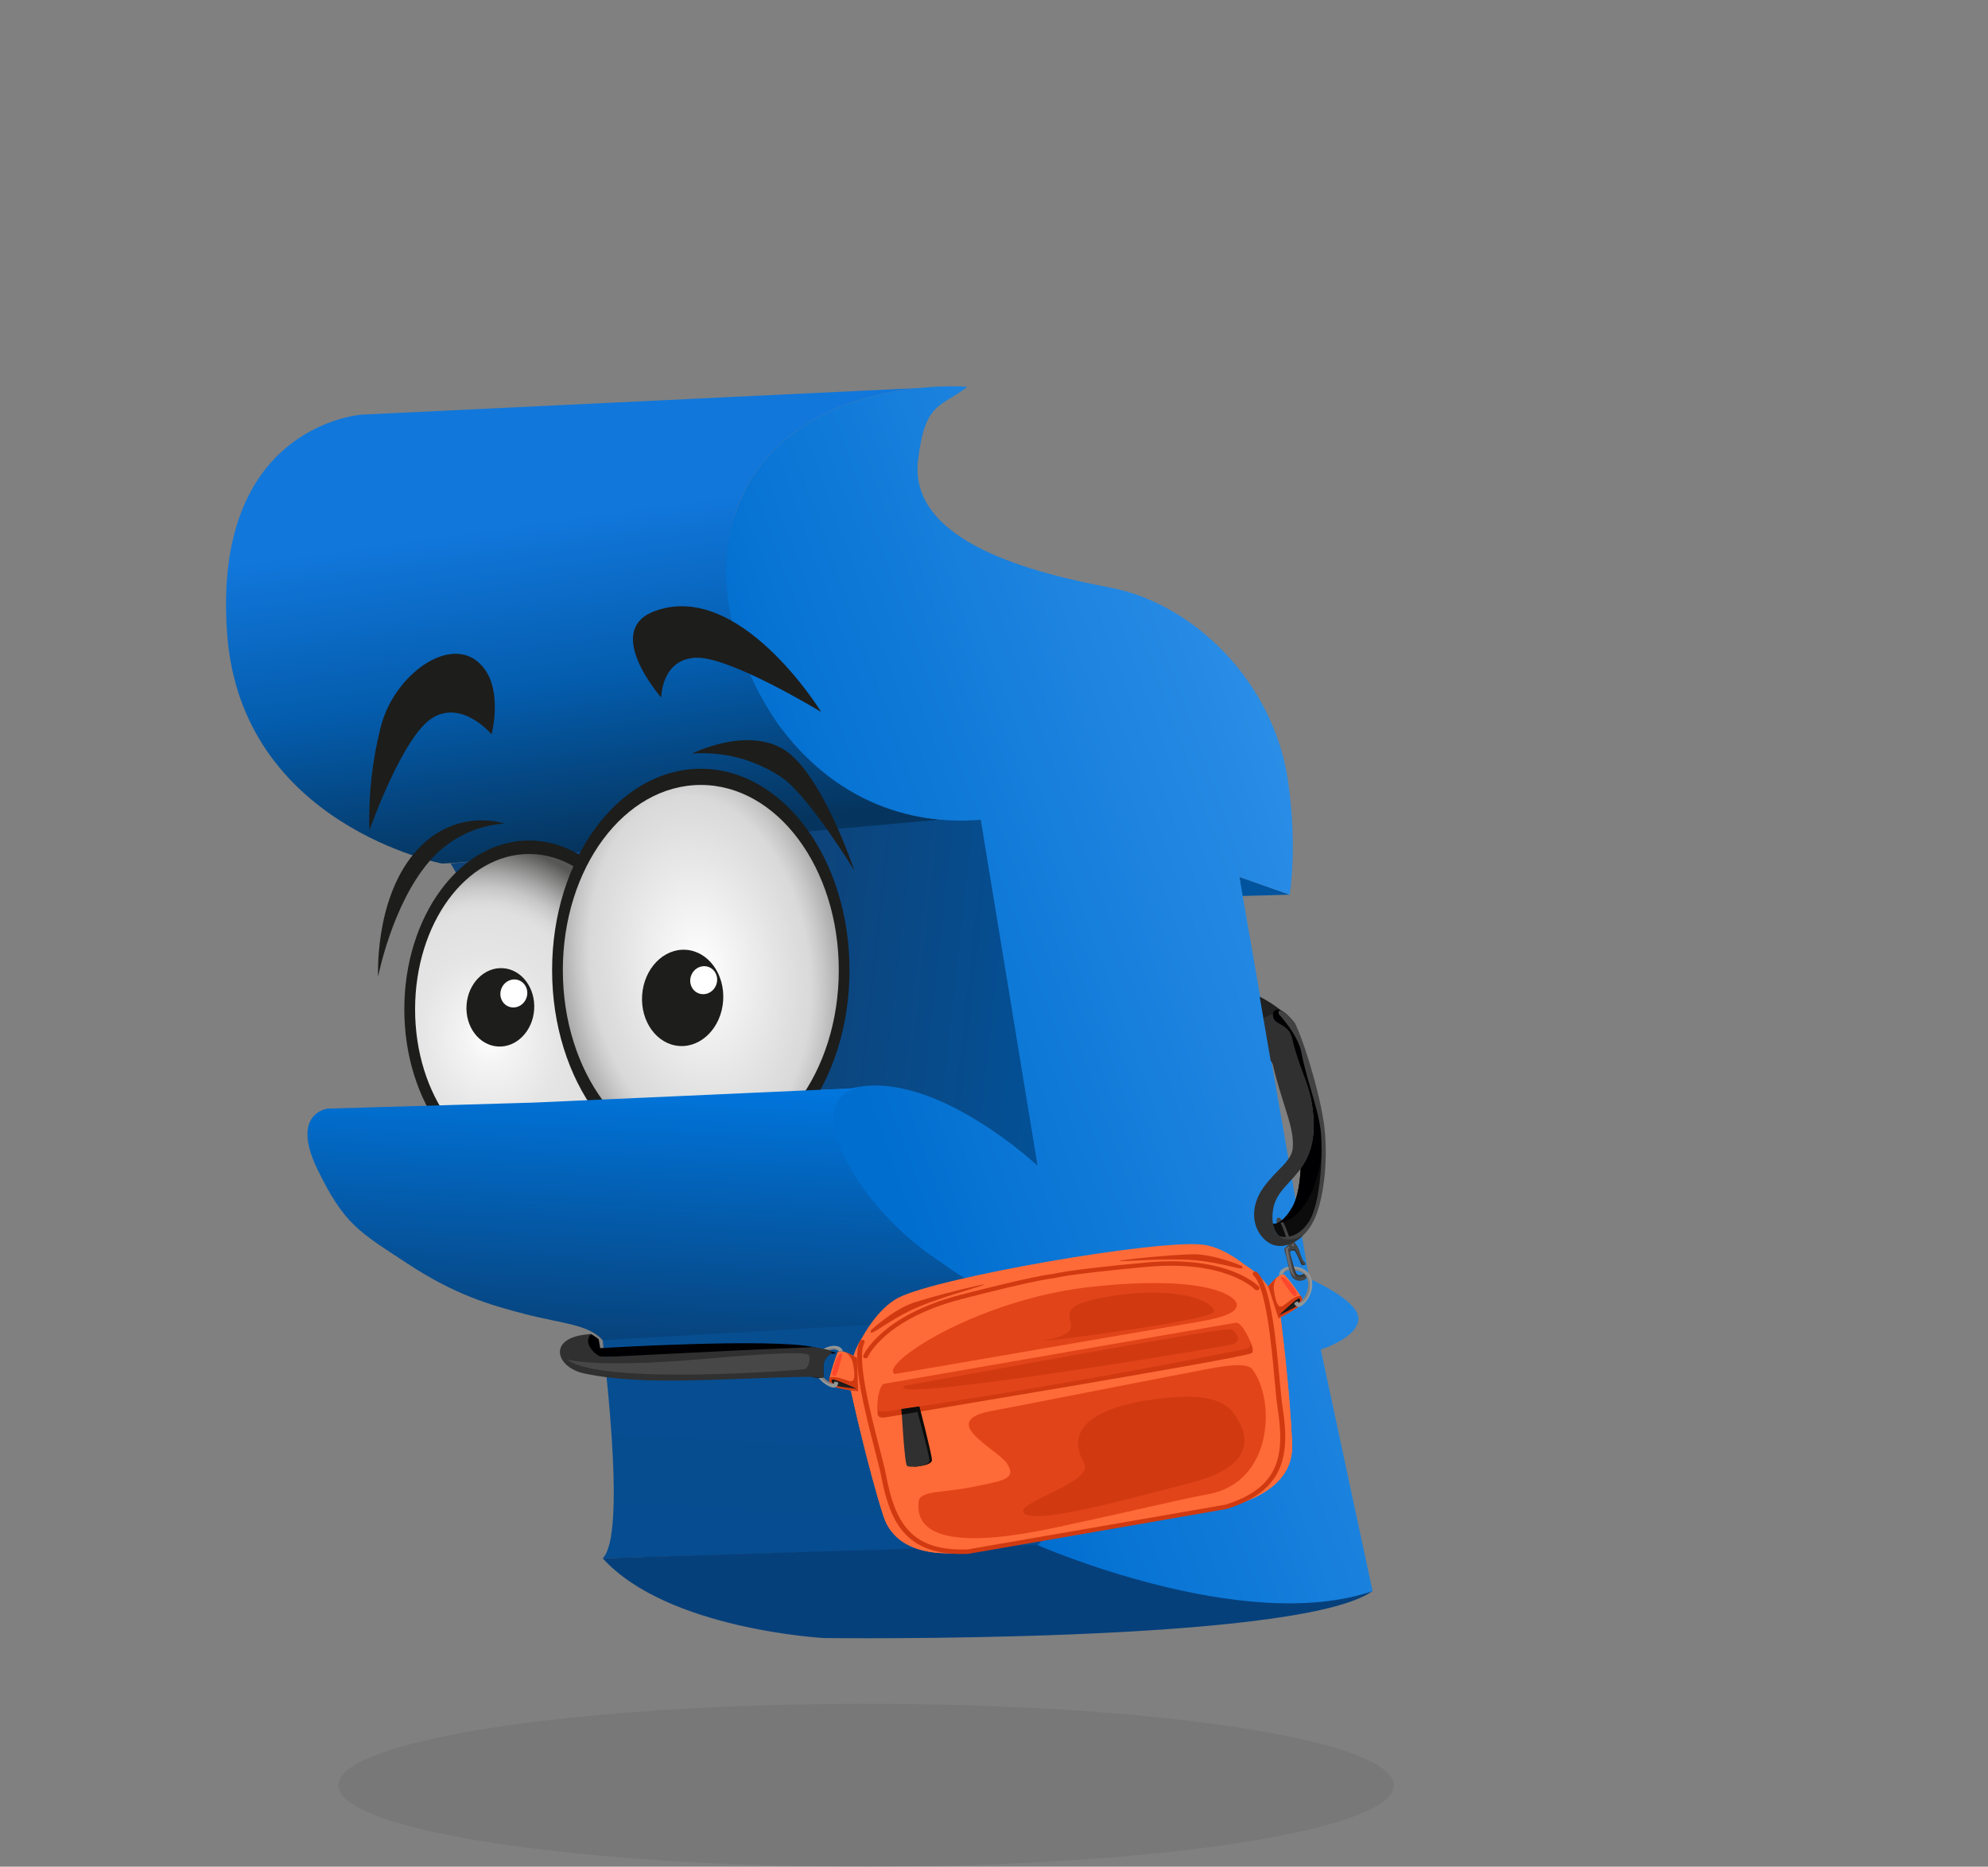 <?xml version="1.0" encoding="UTF-8"?>
<svg id="Ebene_1" data-name="Ebene 1" xmlns="http://www.w3.org/2000/svg" xmlns:xlink="http://www.w3.org/1999/xlink" viewBox="0 0 452.4 424.82">
  <rect x="0" y="0" width="452.4" height="424.82" fill="#808080" stroke="none"/>
  <defs>
    <style>
      .cls-1 {
        fill: none;
      }

      .cls-2 {
        clip-path: url(#clippath);
      }

      .cls-3 {
        fill: #00549e;
      }

      .cls-4 {
        fill: #000002;
      }

      .cls-5 {
        fill: #fff;
      }

      .cls-6 {
        fill: #ff472d;
      }

      .cls-7 {
        fill: #ff6b38;
      }

      .cls-8 {
        fill: #6b6b6d;
      }

      .cls-9 {
        fill: #7c7c7c;
      }

      .cls-10 {
        fill: #939696;
      }

      .cls-11 {
        fill: #303030;
      }

      .cls-12 {
        fill: #d13a11;
      }

      .cls-13 {
        fill: #e24419;
      }

      .cls-14 {
        fill: #161616;
      }

      .cls-15 {
        fill: #1e1e1e;
      }

      .cls-16 {
        fill: #212121;
      }

      .cls-17 {
        fill: #0c0c0c;
      }

      .cls-18 {
        fill: #06407b;
      }

      .cls-19, .cls-20 {
        fill: #1d1d1b;
      }

      .cls-21 {
        fill: #424242;
      }

      .cls-22 {
        fill: #444;
      }

      .cls-23 {
        fill: #474747;
      }

      .cls-24 {
        fill: #353535;
      }

      .cls-20 {
        isolation: isolate;
        opacity: .08;
      }

      .cls-25 {
        fill: url(#Unbenannter_Verlauf_2);
      }

      .cls-26 {
        fill: url(#Unbenannter_Verlauf_3);
      }

      .cls-27 {
        fill: url(#Unbenannter_Verlauf_4);
      }

      .cls-28 {
        fill: url(#Unbenannter_Verlauf_6);
      }

      .cls-29 {
        fill: url(#Unbenannter_Verlauf_5);
      }

      .cls-30 {
        fill: url(#Unbenannter_Verlauf_7);
      }

      .cls-31 {
        fill: url(#Unbenannter_Verlauf_8);
      }
    </style>
    <linearGradient id="Unbenannter_Verlauf_8" data-name="Unbenannter Verlauf 8" x1="-988.04" y1="-873.19" x2="-988.22" y2="-872.57" gradientTransform="translate(-176937.22 90308.66) rotate(-177) scale(174.19 -113.76)" gradientUnits="userSpaceOnUse">
      <stop offset="0" stop-color="#1177db"/>
      <stop offset=".5" stop-color="#045cac"/>
      <stop offset="1" stop-color="#05355f"/>
    </linearGradient>
    <linearGradient id="Unbenannter_Verlauf_2" data-name="Unbenannter Verlauf 2" x1="-990.71" y1="-861.7" x2="-990.71" y2="-860.7" gradientTransform="translate(-115017.58 47698.44) rotate(-177) scale(113.63 -61.93)" gradientUnits="userSpaceOnUse">
      <stop offset="0" stop-color="#074e91"/>
      <stop offset="1" stop-color="#064c90"/>
    </linearGradient>
    <linearGradient id="Unbenannter_Verlauf_3" data-name="Unbenannter Verlauf 3" x1="-989.99" y1="-867.23" x2="-989.44" y2="-867.25" gradientTransform="translate(-140405.9 62969.18) rotate(-177) scale(138.57 -80.74)" gradientUnits="userSpaceOnUse">
      <stop offset="0" stop-color="#00549e"/>
      <stop offset="1" stop-color="#0e4379"/>
    </linearGradient>
    <linearGradient id="Unbenannter_Verlauf_4" data-name="Unbenannter Verlauf 4" x1="-988.37" y1="-881.06" x2="-988.92" y2="-881.46" gradientTransform="translate(-169448.32 232035.4) rotate(-177) scale(159.14 -272.77)" gradientUnits="userSpaceOnUse">
      <stop offset="0" stop-color="#006ecf"/>
      <stop offset="1" stop-color="#2d8fe8"/>
    </linearGradient>
    <radialGradient id="Unbenannter_Verlauf_5" data-name="Unbenannter Verlauf 5" cx="-989.54" cy="-908.52" fx="-989.54" fy="-908.52" r=".54" gradientTransform="translate(-82162.14 -60164.56) rotate(169.03) scale(70.2 82.5) skewX(-.17)" gradientUnits="userSpaceOnUse">
      <stop offset="0" stop-color="#fff"/>
      <stop offset=".14" stop-color="#f4f4f4"/>
      <stop offset=".42" stop-color="#e5e5e5"/>
      <stop offset=".65" stop-color="#e0e0e0"/>
      <stop offset=".7" stop-color="#d9d9d9"/>
      <stop offset=".77" stop-color="#c7c7c7"/>
      <stop offset=".84" stop-color="#aaa"/>
      <stop offset=".92" stop-color="#828281"/>
      <stop offset="1" stop-color="#575756"/>
    </radialGradient>
    <radialGradient id="Unbenannter_Verlauf_6" data-name="Unbenannter Verlauf 6" cx="-1003.77" cy="-877.01" fx="-1003.77" fy="-877.01" r=".79" gradientTransform="translate(35229.72 -89833.26) rotate(-97.75) scale(84.3 53.47) skewX(-.09)" gradientUnits="userSpaceOnUse">
      <stop offset="0" stop-color="#fff"/>
      <stop offset=".52" stop-color="#ddd"/>
      <stop offset=".59" stop-color="#d9d9d9"/>
      <stop offset=".66" stop-color="#c7c7c7"/>
      <stop offset=".81" stop-color="#989898"/>
      <stop offset="1" stop-color="#575756"/>
    </radialGradient>
    <linearGradient id="Unbenannter_Verlauf_7" data-name="Unbenannter Verlauf 7" x1="-988.18" y1="-861" x2="-988.18" y2="-860" gradientTransform="translate(-171566.11 43252.21) rotate(-177) scale(171.26 -60.32)" gradientUnits="userSpaceOnUse">
      <stop offset="0" stop-color="#0077e0"/>
      <stop offset="1" stop-color="#07437c"/>
    </linearGradient>
    <clipPath id="clippath">
      <polygon class="cls-1" points="302.08 216.53 284.97 216.97 291.26 253.63 281.67 277.67 286.22 289.87 311.14 290.95 302.08 216.53"/>
    </clipPath>
  </defs>
  <g id="FINN">
    <g id="FINN-2" data-name="FINN">
      <g id="Finn_1" data-name="Finn 1">
        <ellipse id="Finn_Schatten" data-name="Finn Schatten" class="cls-20" cx="197.08" cy="406.29" rx="120.11" ry="18.54"/>
        <g id="Gruppe_291" data-name="Gruppe 291">
          <g id="Gruppe_553" data-name="Gruppe 553">
            <g id="Gruppe_554" data-name="Gruppe 554">
              <path id="Pfad_684" data-name="Pfad 684" class="cls-31" d="m169.27,112.1c-9.64,19.34,1.44,39.85,11.06,52.35,4.85,6.3,14.27,24.05,42.85,22.1l-120.73,9.89-1.89.08s-45.51-8.68-48.85-52c-.29-3.68-.35-7.37-.17-11.06h0c1.96-37.31,30.89-39.1,30.89-39.1l126.82-6.06c-12.11,1.22-31.14,6.06-39.99,23.8"/>
            </g>
            <g id="Gruppe_556" data-name="Gruppe 556">
              <path id="Pfad_685" data-name="Pfad 685" class="cls-25" d="m240.12,298.05l-103.01,6.64c4.05,35.63,2.71,47.27.03,49.98l100.18-2.99c25.05-.75,2.79-53.63,2.79-53.63Z"/>
            </g>
            <g id="Gruppe_558" data-name="Gruppe 558">
              <path id="Pfad_686" data-name="Pfad 686" class="cls-26" d="m224.75,186.66h0m-.02,0h0m-.05,0h0m0,0h0m-.06,0h0m0,0h-.06s.06,0,.06,0m-.06,0h0m0,0h0m-.05,0h0m-.02,0h0m-.01,0h0m-.05,0h0m0,0h0m-.02,0h0m-.01,0h0m-.02,0h-.08s.08,0,.08,0m-.08,0h0m0,0h0m-.02,0h0m-.01,0h-.22s.22,0,.22,0m-.22-.01h0m0,0h-.1s.1,0,.1,0m-.1,0h0m0,0h-.07s.07,0,.07,0m-.07,0h0m-.01,0h0m0,0h0m-.02,0h0m-.06,0h0m0,0h0m-.01,0h0m-.02,0h-.07s.07,0,.07,0m-.07,0h0m-.01,0h0m0,0h0m-.03,0h0m0,0h0m-.03,0h0m-.02,0h-.09s.09,0,.09,0m-.09,0h0m-.02,0h0m-.01,0h0m-.02,0h0m-.01,0h0m0,0h0m-.03,0h-.07s.07,0,.07,0m-.07,0h0m-.01,0h0m0,0h0m0,0h0m0,0h0m0,0h0m-.01,0h0m0,0h0m-.02,0h0m14.28,80.53s-25.48-23.65-42.56-19.49l-73.5,3.29c-6.59-30.21-14.17-46.55-19-54.48l121.55-10.88,13.51,81.55Z"/>
            </g>
            <g id="Gruppe_560" data-name="Gruppe 560">
              <path id="Pfad_687" data-name="Pfad 687" class="cls-3" d="m293.48,203.61l-10.8.3-.64-4.35,11.44,4.05Z"/>
              <path id="Pfad_688" data-name="Pfad 688" class="cls-18" d="m237.96,351.51s-100.8,3.08-100.8,3.13c14.68,16.25,50.38,18.15,50.38,18.15,0,0,108.22,1.36,124.82-10.72"/>
              <path id="Pfad_689" data-name="Pfad 689" class="cls-27" d="m169.27,112.1c13.53-27.14,50.88-24.08,50.88-24.08-6.29,4.85-9.62,3.38-11.23,16.67-2.28,18.86,26.88,25.83,43.78,29.05,18.8,3.57,37.1,21.3,40.41,43.97,2.22,15.22.37,25.91.37,25.91l-11.44-4.05,15.91,91.44s11.4,4.91,11.17,9.22-8.56,6.89-8.56,6.89l11.79,54.98c-29.44,10.11-76.25-10.47-76.25-10.47,12.2-10.58,3.18-52.47,3.18-52.47l-.08-.06c-9.36-1.97-18.19-5.92-25.89-11.59-19.21-12.22-32.6-36.66-19.48-39.85,18.65-4.56,42.28,17.64,42.28,17.64l-12.92-78.73c-9.07.73-29.63.29-45.76-21.26-8.23-11.51-17.8-33.84-8.16-53.18"/>
            </g>
            <g id="Augen">
              <g id="Gruppe_284" data-name="Gruppe 284">
                <g id="Gruppe_282" data-name="Gruppe 282">
                  <ellipse id="Ellipse_137" data-name="Ellipse 137" class="cls-19" cx="120.39" cy="229.7" rx="28.38" ry="38.42"/>
                  <ellipse id="Ellipse_144" data-name="Ellipse 144" class="cls-29" cx="120.39" cy="229.7" rx="25.93" ry="35.35"/>
                </g>
                <g id="Gruppe_283" data-name="Gruppe 283">
                  <ellipse id="Ellipse_143" data-name="Ellipse 143" class="cls-19" cx="159.48" cy="220.78" rx="33.84" ry="45.82"/>
                  <ellipse id="Ellipse_138" data-name="Ellipse 138" class="cls-28" cx="159.48" cy="220.78" rx="31.4" ry="42.14"/>
                </g>
                <path id="Pfad_354" data-name="Pfad 354" class="cls-19" d="m114.73,187.42c-6.69.49-12.9,3.68-17.21,8.82-8.38,9.93-11.47,26.03-11.47,26.03,0,0-.88-17.21,8.16-28.02s20.52-6.84,20.52-6.84Z"/>
                <path id="Pfad_355" data-name="Pfad 355" class="cls-19" d="m194.41,198.08s-10.29-16.74-16.36-21.04c-6.03-4.12-13.29-6.08-20.58-5.54,0,0,12.46-6.26,21.02-.85s15.92,27.43,15.92,27.43Z"/>
              </g>
              <g id="Gruppe_287" data-name="Gruppe 287">
                <g id="Gruppe_285" data-name="Gruppe 285">
                  <ellipse id="Ellipse_139" data-name="Ellipse 139" class="cls-19" cx="113.87" cy="229.25" rx="8.93" ry="7.71" transform="translate(-122.67 327.1) rotate(-86.06)"/>
                  <ellipse id="Ellipse_140" data-name="Ellipse 140" class="cls-5" cx="116.93" cy="226.11" rx="3.21" ry="3.04" transform="translate(-136.38 251.22) rotate(-68.32)"/>
                </g>
                <g id="Gruppe_286" data-name="Gruppe 286">
                  <ellipse id="Ellipse_141" data-name="Ellipse 141" class="cls-19" cx="155.36" cy="227.11" rx="10.97" ry="9.24" transform="translate(-81.9 366.49) rotate(-86.06)"/>
                  <ellipse id="Ellipse_142" data-name="Ellipse 142" class="cls-5" cx="160.13" cy="223.09" rx="3.21" ry="3.04" transform="translate(-106.33 289.46) rotate(-68.32)"/>
                </g>
              </g>
              <g id="Gruppe_288" data-name="Gruppe 288">
                <path id="Pfad_356" data-name="Pfad 356" class="cls-19" d="m150.47,158.74s-13.38-15.2-1.54-19.64c19.41-7.28,37.95,22.94,37.95,22.94,0,0-20.96-12.8-28.68-12.35s-7.72,9.04-7.72,9.04Z"/>
                <path id="Pfad_357" data-name="Pfad 357" class="cls-19" d="m111.87,167.12s2.43-9.27-1.54-14.78c-6.46-8.97-20.3.44-23.61,12.8-2.01,7.78-2.9,15.8-2.65,23.83,0,0,7.5-21.4,14.34-25.59s13.46,3.75,13.46,3.75Z"/>
              </g>
            </g>
            <g id="Gruppe_562" data-name="Gruppe 562">
              <path id="Pfad_690" data-name="Pfad 690" class="cls-30" d="m214.45,287.48c11.21,8.35,24.6,11.48,24.76,11.59l.08.07-102.05,5.87h-.08c-3.26-3.63-9.13-3.75-17.58-5.93-8.45-2.18-16.28-4.53-26.97-11.59s-14.23-8.65-20.41-21.46c-6.18-12.81,2.4-13.73,2.4-13.73l46.87-1.37,73.5-3.29c-13.11,3.2.28,27.63,19.48,39.85"/>
            </g>
          </g>
        </g>
      </g>
      <g id="Gruppe_1135" data-name="Gruppe 1135">
        <g id="Gruppe_1134" data-name="Gruppe 1134">
          <g id="Gruppe_1086" data-name="Gruppe 1086">
            <path id="Pfad_1279" data-name="Pfad 1279" class="cls-7" d="m196.32,304.22s3.26-6.35,8.12-8.88c8.86-4.62,59.54-13.42,69.44-12.06,5.43.74,10.63,5.62,10.63,5.62l-40.5,15.5c-.41.53-.65.83-.65.83l-1.44-.03-1.35.52s-.33-.21-.89-.56l-43.36-.94Z"/>
          </g>
          <g id="Gruppe_1087" data-name="Gruppe 1087">
            <path id="Pfad_1280" data-name="Pfad 1280" class="cls-7" d="m249.42,347.76l-28.98,5.35s-15.79,3.07-19.39-8.07c-3.59-11.14-7.31-28.12-7.31-28.12,0,0-4.26-16.65,18.34-22.23,28.72-7.09,25.2-6.3,54.6-9.48,23.14-2.5,24.75,14.75,24.75,14.75,0,0,2.23,17.25,2.6,28.94s-15.52,14.13-15.52,14.13l-29.09,4.73Z"/>
          </g>
          <g id="Gruppe_1088" data-name="Gruppe 1088">
            <path id="Pfad_1281" data-name="Pfad 1281" class="cls-12" d="m282.69,302.04s3.28,4.89,2.16,5.9-80.1,14.04-82.1,14.42-2.79.43-3.04-.5c-.08-1.48,0-2.96.22-4.43l82.77-15.39Z"/>
          </g>
          <g id="Gruppe_1089" data-name="Gruppe 1089">
            <path id="Pfad_1282" data-name="Pfad 1282" class="cls-7" d="m220.44,353.11s-15.79,3.07-19.39-8.06c-3.59-11.14-7.31-28.12-7.31-28.12-.7-4.01.18-8.14,2.44-11.52-2.57,6.1,4.83,30.82,7.73,39.58,3.1,9.37,16.52,8.13,16.52,8.13"/>
          </g>
          <g id="Gruppe_1090" data-name="Gruppe 1090">
            <path id="Pfad_1283" data-name="Pfad 1283" class="cls-7" d="m287.17,291.66c2.25,2.26,3.74,5.16,4.27,8.31,0,0,2.23,17.25,2.6,28.94.32,9.95-11.15,13.19-14.57,13.94,1.6-.46,12.84-4.01,12.62-13.17-.2-8.37-1.34-30.38-4.91-38.01"/>
          </g>
          <g id="Gruppe_1091" data-name="Gruppe 1091">
            <path id="Pfad_1284" data-name="Pfad 1284" class="cls-12" d="m197.52,308.8c-.14.27-.46.4-.75.3-.25-.07-.4-.33-.34-.58,0-.03.02-.05.03-.07.01-.02,3.96-9.07,22.15-13.78,16.39-4.24,20.42-4.69,21.01-4.74.57-.15,4.52-1.08,21.38-2.62,18.7-1.7,25.47,5.48,25.5,5.5.18.19.17.49-.02.67-.02.02-.04.03-.06.05-.24.19-.58.17-.8-.04-.03-.01-6.44-6.83-24.56-5.18-18.34,1.67-21.19,2.59-21.2,2.59l-.08.03h-.08s-3,.1-20.83,4.71c-17.61,4.56-21.35,13.12-21.36,13.15"/>
          </g>
          <g id="Gruppe_1092" data-name="Gruppe 1092">
            <path id="Pfad_1285" data-name="Pfad 1285" class="cls-7" d="m288.58,292.76c.66-.8,1.4-1.55,2.18-2.23.64-.41,1.13-.74,1.63-.36,1.35,1.57,2.59,3.23,3.72,4.96.52.86-.16,1.74-.79,2.37-1.41.95-2.89,1.79-4.42,2.54l-2.33-7.27Z"/>
          </g>
          <g id="Gruppe_1093" data-name="Gruppe 1093">
            <path id="Pfad_1286" data-name="Pfad 1286" class="cls-12" d="m288.58,292.76c.64-.76,1.32-1.47,2.06-2.14-.66.91-.93,2.05-.72,3.15.31,1.94.74,3.73,1.64,3.58.81-.14,2.51-2.28,4.41-2.49.07.11.13.19.17.26.52.86-.16,1.74-.79,2.37-1.41.95-2.89,1.79-4.42,2.54l-2.33-7.27Z"/>
          </g>
          <g id="Gruppe_1094" data-name="Gruppe 1094">
            <path id="Pfad_1287" data-name="Pfad 1287" class="cls-15" d="m291.1,299.32s4.07-3.9,4.5-3.8.21,1.31-.81,1.91c-1.02.6-3.69,1.89-3.69,1.89"/>
          </g>
          <g id="Gruppe_1095" data-name="Gruppe 1095">
            <path id="Pfad_1288" data-name="Pfad 1288" class="cls-14" d="m291.1,299.32s4.07-3.9,4.5-3.8c.21.05.26.36.15.74-.15-.1-.34-.14-.52-.11-.33.05-4.13,3.17-4.13,3.17"/>
          </g>
          <g id="Gruppe_1096" data-name="Gruppe 1096">
            <path id="Pfad_1289" data-name="Pfad 1289" class="cls-10" d="m291.12,290.3l-.04-.21c.03-.48.27-.93.66-1.21.48-.35,1.05-.57,1.65-.63.67-.08,1.35-.05,2,.11,4.4,1.05,3.82,6.06,1.24,8.48-1.5,1.41-2.13-.23-2.13-.23h0c.21-.2.46-.36.73-.47.06.04.1.1.13.16,0,0,.16.43.62,0,2.07-1.95,2.86-6.27-.87-7.16-.53-.13-1.08-.16-1.63-.09-.42.04-.81.18-1.16.42-.17.12-.28.3-.32.5-.33-.05-.69.25-.89.31"/>
          </g>
          <g id="Gruppe_1097" data-name="Gruppe 1097">
            <path id="Pfad_1290" data-name="Pfad 1290" class="cls-9" d="m295.65,296.49c.13-.03.24-.09.33-.19,2.07-1.94,2.87-6.26-.86-7.15-.53-.13-1.08-.16-1.63-.09-.42.04-.81.18-1.16.42-.15.11-.26.26-.31.44,0,0-.14-.77,1.24-1.13s4.84.47,4.83,3.43c-.01,2.97-1.61,4.23-2.45,4.27"/>
          </g>
          <g id="Gruppe_1098" data-name="Gruppe 1098">
            <path id="Pfad_1291" data-name="Pfad 1291" class="cls-6" d="m291.42,290.79c.3.68,2.84,4.29,3.16,4.21s.72-.26.55-.74-3-4.58-3.72-3.48"/>
          </g>
          <g id="Gruppe_1099" data-name="Gruppe 1099">
            <path id="Pfad_1292" data-name="Pfad 1292" class="cls-22" d="m296.72,289.94c.23.2.42.43.57.7.14.25-.21.64-1.15.82-1.06.19-2.09-.44-2.41-1.47-.46-1.19-.99-4.05-1.13-4.42-.2-.44-.31-.92-.32-1.41.09-.18,1.65-1.51,2.07-1.48s1.09,1.23,1.38,2.01c.19.75.46,1.49.8,2.19.15-.03.56.66.62.83.06.17-.47.19-.7.24s-.56-.73-.66-1.03c-.32-.78-.69-1.54-1.12-2.27-.31-.13-.65-.11-.95.04-.28.14,0,1.03.09,1.34s.79,3.44,1.32,3.98c.53.54,1.58-.07,1.58-.07"/>
          </g>
          <g id="Gruppe_1100" data-name="Gruppe 1100">
            <path id="Pfad_1293" data-name="Pfad 1293" class="cls-11" d="m296.84,287.88c-.13.02-.26.04-.36.06h-.11c-.22-.1-.5-.75-.58-1.02-.32-.78-.69-1.54-1.12-2.27-.31-.13-.65-.11-.95.04-.12.06-.14.24-.12.46,0-.03-.08-.57.06-.69s1.03-.33,1.18-.03,1.32,3.33,1.99,3.45"/>
          </g>
          <g id="Gruppe_1101" data-name="Gruppe 1101">
            <path id="Pfad_1294" data-name="Pfad 1294" class="cls-24" d="m296.72,289.94c.23.2.42.43.57.69.02.03.03.07.03.11-.1-.2-.32-.3-.54-.26-.42.14-1.38.32-1.85-.2s-1.19-4.46-1.21-4.59c.04.13.07.25.1.33.1.31.79,3.44,1.32,3.98.53.54,1.58-.07,1.58-.07"/>
          </g>
          <g id="Gruppe_1102" data-name="Gruppe 1102">
            <path id="Pfad_1295" data-name="Pfad 1295" class="cls-8" d="m294.27,283.04c.13.06.36.28.05.5-.31.22-1.24.45-1.23.78.01.33.74,3.8.93,4.49.14.62.39,1.22.75,1.75.25.23-.83-.18-1.3-1.91s-1.09-4.28-.88-4.5c.54-.4,1.1-.77,1.68-1.11"/>
          </g>
          <g id="Gruppe_1103" data-name="Gruppe 1103">
            <path id="Pfad_1296" data-name="Pfad 1296" class="cls-7" d="m195.03,309.01c-.9-.53-1.84-.99-2.81-1.36-.74-.17-1.32-.31-1.66.21-.74,1.93-1.35,3.91-1.84,5.92-.2.99.74,1.59,1.54,1.96,1.65.41,3.33.72,5.02.9l-.26-7.63Z"/>
          </g>
          <g id="Gruppe_1104" data-name="Gruppe 1104">
            <path id="Pfad_1297" data-name="Pfad 1297" class="cls-12" d="m195.03,309.01c-.85-.5-1.74-.94-2.66-1.32.93.63,1.56,1.61,1.75,2.72.36,1.93.56,3.77-.34,3.92-.8.14-3.13-1.3-4.99-.86-.03.12-.05.22-.07.3-.2.99.74,1.59,1.54,1.97,1.65.41,3.33.72,5.02.9l-.26-7.63Z"/>
          </g>
          <g id="Gruppe_1105" data-name="Gruppe 1105">
            <path id="Pfad_1298" data-name="Pfad 1298" class="cls-15" d="m194.87,316.03s-5.14-2.3-5.52-2.06.24,1.31,1.4,1.53,4.11.54,4.11.54"/>
          </g>
          <g id="Gruppe_1106" data-name="Gruppe 1106">
            <path id="Pfad_1299" data-name="Pfad 1299" class="cls-14" d="m194.87,316.03s-5.14-2.3-5.52-2.06c-.18.12-.13.43.11.75.11-.15.27-.25.45-.28.32-.06,4.96,1.59,4.96,1.59"/>
          </g>
          <g id="Gruppe_1107" data-name="Gruppe 1107">
            <path id="Pfad_1300" data-name="Pfad 1300" class="cls-10" d="m191.81,307.55l-.04-.21c-.19-.45-.57-.78-1.03-.92-.57-.17-1.18-.18-1.76-.04-.66.15-1.28.41-1.84.78-3.8,2.48-1.56,6.99,1.69,8.41,1.89.82,1.93-.93,1.93-.94h0c-.27-.12-.55-.19-.85-.2-.04.06-.07.13-.07.2,0,0,0,.46-.59.21-2.6-1.13-4.81-4.93-1.6-7.02.46-.3.97-.52,1.51-.64.4-.1.82-.1,1.23,0,.2.06.37.19.47.37.3-.16.73,0,.94,0"/>
          </g>
          <g id="Gruppe_1108" data-name="Gruppe 1108">
            <path id="Pfad_1301" data-name="Pfad 1301" class="cls-9" d="m189.63,314.9c-.13.02-.26,0-.38-.07-2.6-1.13-4.81-4.93-1.6-7.02.46-.3.97-.52,1.5-.63.4-.1.83-.1,1.23,0,.18.05.33.16.44.31,0,0-.13-.77-1.55-.65s-4.4,2.07-3.39,4.86,2.94,3.44,3.75,3.2"/>
          </g>
          <g id="Gruppe_1109" data-name="Gruppe 1109">
            <path id="Pfad_1302" data-name="Pfad 1302" class="cls-6" d="m191.69,308.11c-.06.75-1.23,5-1.56,5.03-.33.03-.77,0-.76-.51s1.27-5.33,2.32-4.53"/>
          </g>
          <g id="Gruppe_1110" data-name="Gruppe 1110">
            <path id="Pfad_1303" data-name="Pfad 1303" class="cls-16" d="m187.49,307.01c.92.2,1.77.44,1.81.65.08.45-1.47.94-1.81,2.55-.34,1.61.24,3.02-.11,3.27-.87.22-1.79.17-2.63-.14-.36-.09-.71-.19-1.06-.29.1.03,1.8.46,2-.42.18-.84-.25-4.13,1.8-5.61"/>
          </g>
          <g id="Gruppe_1111" data-name="Gruppe 1111">
            <path id="Pfad_1304" data-name="Pfad 1304" class="cls-12" d="m220.33,353.62l-.78.03c-6.56.14-10.78-1.56-13.63-4.62-2.94-3.14-4.37-7.7-5.41-13.14-.24-1.25-.79-3.37-1.44-5.92-2.13-8.24-5.4-20.92-3.39-24.76.15-.26.47-.38.76-.27.25.08.38.34.3.59,0,.03-.02.05-.03.07-1.84,3.51,1.38,15.99,3.47,24.1.66,2.54,1.2,4.65,1.45,5.98,1.01,5.28,2.38,9.69,5.18,12.68,2.73,2.92,6.87,4.51,13.45,4.25l58.63-10.18c6.27-1.97,9.64-4.86,11.22-8.53,1.62-3.75,1.43-8.37.6-13.68-.21-1.33-.41-3.51-.65-6.12-.76-8.34-1.94-21.18-4.86-23.86-.19-.18-.2-.48-.02-.67.02-.02.04-.04.06-.05.23-.2.57-.2.8,0,3.19,2.93,4.38,15.97,5.16,24.45.24,2.62.44,4.8.64,6.06.86,5.47,1.04,10.24-.67,14.2-1.69,3.9-5.18,6.97-11.63,9.06-.48.14-.96.24-1.45.31l-57.15,9.92c-.2.05-.4.08-.6.1"/>
          </g>
          <g id="Gruppe_1112" data-name="Gruppe 1112">
            <path id="Pfad_1305" data-name="Pfad 1305" class="cls-12" d="m198.18,302.75s5.03-4.71,9.75-6.29c4.71-1.58,15.85-4.33,16.07-4.12s-11.43,3.15-17.43,6.21c-6,3.06-8.9,6.01-8.39,4.2"/>
          </g>
          <g id="Gruppe_1113" data-name="Gruppe 1113">
            <path id="Pfad_1306" data-name="Pfad 1306" class="cls-12" d="m282.59,288.09s-6.33-2.74-11.3-2.64-16.38,1.26-16.52,1.53c-.14.27,11.83-.88,18.5-.03,6.68.85,10.41,2.65,9.31,1.13"/>
          </g>
          <g id="Gruppe_1114" data-name="Gruppe 1114">
            <path id="Pfad_1307" data-name="Pfad 1307" class="cls-13" d="m203.64,312.71s64.71-11.13,69.38-11.94c4.66-.81,8.54-1.92,8.44-3.86-.09-1.94-6.74-6.88-32.98-4.07s-48.77,17.83-44.84,19.87"/>
          </g>
          <g id="Gruppe_1115" data-name="Gruppe 1115">
            <path id="Pfad_1308" data-name="Pfad 1308" class="cls-13" d="m226.86,320.87c3.11-.54,34.31-6.72,41.71-8.11s14.84-3.23,16.44-1.11c5.31,7.03,4.7,25.85-10.21,28.44-5.16.9-17.99,4-30.26,6.61-6.54,1.39-37.13,9.13-35.49-4.98.3-2.56,5.45-1.93,12.35-3.34,6.9-1.42,9.92-1.72,7.85-5.17s-17.15-10.08-2.39-12.32"/>
          </g>
          <g id="Gruppe_1116" data-name="Gruppe 1116">
            <path id="Pfad_1309" data-name="Pfad 1309" class="cls-12" d="m259.17,318.96c6.36-.99,17.5-2.82,21.51,2.58,4.01,5.4,4.83,12.22-9.79,15.96s-34.59,9.38-37.72,6.99,16.03-7.03,13.53-11.49-3.12-10.89,12.47-14.03"/>
          </g>
          <g id="Gruppe_1117" data-name="Gruppe 1117">
            <path id="Pfad_1310" data-name="Pfad 1310" class="cls-17" d="m208.08,333.8s4.01-.22,4-1.52-2.86-12.22-2.86-12.22l-.81-.07-.33,13.81Z"/>
          </g>
          <g id="Gruppe_1118" data-name="Gruppe 1118">
            <path id="Pfad_1311" data-name="Pfad 1311" class="cls-11" d="m205.02,318.83c.1.91.76,14.29,1.4,14.78.64.49,5.07.1,5.09-1.21s-3.55-14.03-3.55-14.03l-2.94.46Z"/>
          </g>
          <g id="Gruppe_1119" data-name="Gruppe 1119">
            <path id="Pfad_1312" data-name="Pfad 1312" class="cls-17" d="m205.02,318.83c.03.25.1,1.47.2,3.11l3.56-.6c-.48-1.74-.82-2.97-.82-2.97l-2.94.46Z"/>
          </g>
          <g id="Gruppe_1120" data-name="Gruppe 1120">
            <path id="Pfad_1313" data-name="Pfad 1313" class="cls-13" d="m204.58,320.75c-2.04.3-4.46.94-4.79.07s.12-5.68,1.44-5.91l80-13.89c1.32-.23,3.37,4.15,3.35,5.08s-2.51,1.15-4.54,1.55c-23.63,4.74-51.61,9.6-75.46,13.1"/>
          </g>
          <g id="Gruppe_1121" data-name="Gruppe 1121">
            <path id="Pfad_1314" data-name="Pfad 1314" class="cls-12" d="m205.88,315.34c3.84-.56,73.16-13.55,74.33-12.84s2.72,2.89.06,3.52-80.57,13.63-74.38,9.32"/>
          </g>
          <g id="Gruppe_1122" data-name="Gruppe 1122">
            <path id="Pfad_1315" data-name="Pfad 1315" class="cls-4" d="m188.37,308.02s-24.51,3.07-33.04,1.33c-8.53-1.74-22.62.44-23.96-1.07s2.07-5.01,3.14-4.65c.63.32,1.21.71,1.74,1.18l.34,2s39.06-2.37,48.64-.21c7.17,1.61,5.08,1.49,3.14,1.43"/>
          </g>
          <g id="Gruppe_1123" data-name="Gruppe 1123">
            <path id="Pfad_1316" data-name="Pfad 1316" class="cls-11" d="m185.23,306.59s3.99.62,4.06,1.06-1.47.94-1.81,2.55.24,3.03-.11,3.27-1.36-.16-2.63-.15c-20.4.29-38.15,2.19-51.84-.76-6.65-1.43-8.5-8.47,1.6-8.94-2.07,2.03,1.19,5.12,2.6,5.19s25.19-1.33,48.12-2.23"/>
          </g>
          <g id="Gruppe_1124" data-name="Gruppe 1124">
            <path id="Pfad_1317" data-name="Pfad 1317" class="cls-23" d="m129.01,309.34s5.44,2.09,30.23,0c6.96-.58,24.37-2.14,24.83-.91s-.22,2.98-.93,3.16-46.89,3.82-54.13-2.25"/>
          </g>
          <g id="Gruppe_1125" data-name="Gruppe 1125">
            <path id="Pfad_1318" data-name="Pfad 1318" class="cls-17" d="m295.99,265.89c-.12,2.48-.53,6.42-1.89,8.81-1.59,2.81-3.3,4.02-4.44,3.74.12,1,.54,1.94,1.21,2.7-.13.22.52,2.1,1.64.9,1.33.2,2.56-.42,5.35-3.38,2.8-2.96,3.9-16.62,3.26-21.46s-2.84-11.37-4.49-17.9c-1.65-6.54-4.79-7.93-4.79-7.93.02-.78.02-1.17.02-1.17l-1.16.22s2.81,2.77,3.36,5.9c1.2,6.84,3.51,9.46,4.35,14.05,1.48,8.08-.16,12.4-2.41,15.52"/>
          </g>
          <g id="Gruppe_1130" data-name="Gruppe 1130">
            <path id="Pfad_1323" data-name="Pfad 1323" class="cls-21" d="m294.83,265.59s-4.87,4.49-5.97,8.34c-1.11,3.85.24,5.57-.04,5.8s-2.37.09-2.68-2.27c-.31-2.36,1.78-9.51,8.7-11.86"/>
          </g>
          <g id="Gruppe_1131" data-name="Gruppe 1131">
            <path id="Pfad_1324" data-name="Pfad 1324" class="cls-16" d="m292.77,264.34s4.69-2.17,5.27-6.4c.31-3.39-.33-6.81-1.86-9.85-2.11-4.51-4.78-7.88-5.81-8.26-1.03-.38.28,4.66,1.98,9.42,1.42,3.97,4.13,11.2.41,15.09"/>
          </g>
          <g id="Gruppe_1132" data-name="Gruppe 1132">
            <path id="Pfad_1325" data-name="Pfad 1325" class="cls-22" d="m290.57,278.4s-.3-1.06.27-1.25,1.17.89,1.72,2.14c.54,1.25,1.62,4.65,1.62,4.65l-.68.52s-.95-3.4-1.25-4.15-.76-2.24-1.1-2.13c-.2.06-.39.13-.57.23"/>
          </g>
          <g id="Gruppe_1133" data-name="Gruppe 1133">
            <path id="Pfad_1326" data-name="Pfad 1326" class="cls-12" d="m237.26,305.11c3.23.04,38.14-4.71,38.94-6.49s-7.04-6.51-24.5-3.47.35,7.44-14.43,9.96"/>
          </g>
          <g class="cls-2">
            <g id="Gruppe_maskieren_2" data-name="Gruppe maskieren 2">
              <g id="Gruppe_1136" data-name="Gruppe 1136">
                <g id="Gruppe_1126" data-name="Gruppe 1126">
                  <path id="Pfad_1319" data-name="Pfad 1319" class="cls-16" d="m291.85,230.2l-9.11,4.06c-1.4-.62-2.88-1.04-4.4-1.25-1.12-3.31-1.73-4.94-2.88-8.06,2.93-.46,5.92-.2,8.73.74,2.77,1.11,5.35,2.63,7.66,4.52"/>
                </g>
                <g id="Gruppe_1127" data-name="Gruppe 1127">
                  <path id="Pfad_1320" data-name="Pfad 1320" class="cls-4" d="m295.99,265.89c-.12,2.48-.53,6.42-1.89,8.81-1.32,2.33-2.73,3.56-3.82,3.75,1.99-.09,8.18-1.5,10.43-15.05.21-1.28.4-2.53.56-3.76-.01-.82-.07-1.63-.16-2.44-.64-4.84-2.84-11.36-4.49-17.9-1.65-6.54-2.1-6.58-2.1-6.58-1.2-1.55-2.81-3.11-3.93-2.93s-.98,1.44-.98,1.44c-.31,1.86-.34,3.76-.1,5.63,1.22,6.85,8.04,8.92,8.88,13.51,1.48,8.08-.16,12.4-2.41,15.52"/>
                </g>
                <g id="Gruppe_1128" data-name="Gruppe 1128">
                  <path id="Pfad_1321" data-name="Pfad 1321" class="cls-21" d="m294.49,282.7c1.8-1.06,3.27-2.6,4.24-4.46,2.57-4.69,3.67-14.87,2.51-22.81s-5.29-20.81-6.74-22.77c-1.39-1.87-4.07-3.82-3.47-1.83,0,0,4.3,4.57,5.07,8.5,1.3,6.62,3.75,12.65,4.39,17.49.64,4.84.18,17.15-2.76,21.42s-6.53,3.29-6.86,2.89c-.09-.11-.29.98,1.07,1.59.84.24,1.73.22,2.56-.03"/>
                </g>
                <g id="Gruppe_1129" data-name="Gruppe 1129">
                  <path id="Pfad_1322" data-name="Pfad 1322" class="cls-11" d="m289.65,230.71s-7.02,3.27-6.9,3.54c1.34,3.14,6.46,5.99,6.94,8.18.32,1.47,1.01,4.1,2.46,8.68s2.28,7.22,2.03,10.23-3.67,4.72-6.71,8.98-2.68,9.27.6,12.03c2.52,2.12,5.95,1.32,8.57-1.29-5.78,3.15-7.73-1.49-6.89-6.03,1.36-7.34,11.72-7.68,8.66-24.67-.83-4.59-2.78-7.28-4.36-14.06-.61-2.61-2.7-3.05-3.61-3.76-.55-.45-.84-1.13-.79-1.84"/>
                </g>
              </g>
            </g>
          </g>
        </g>
      </g>
    </g>
  </g>
</svg>